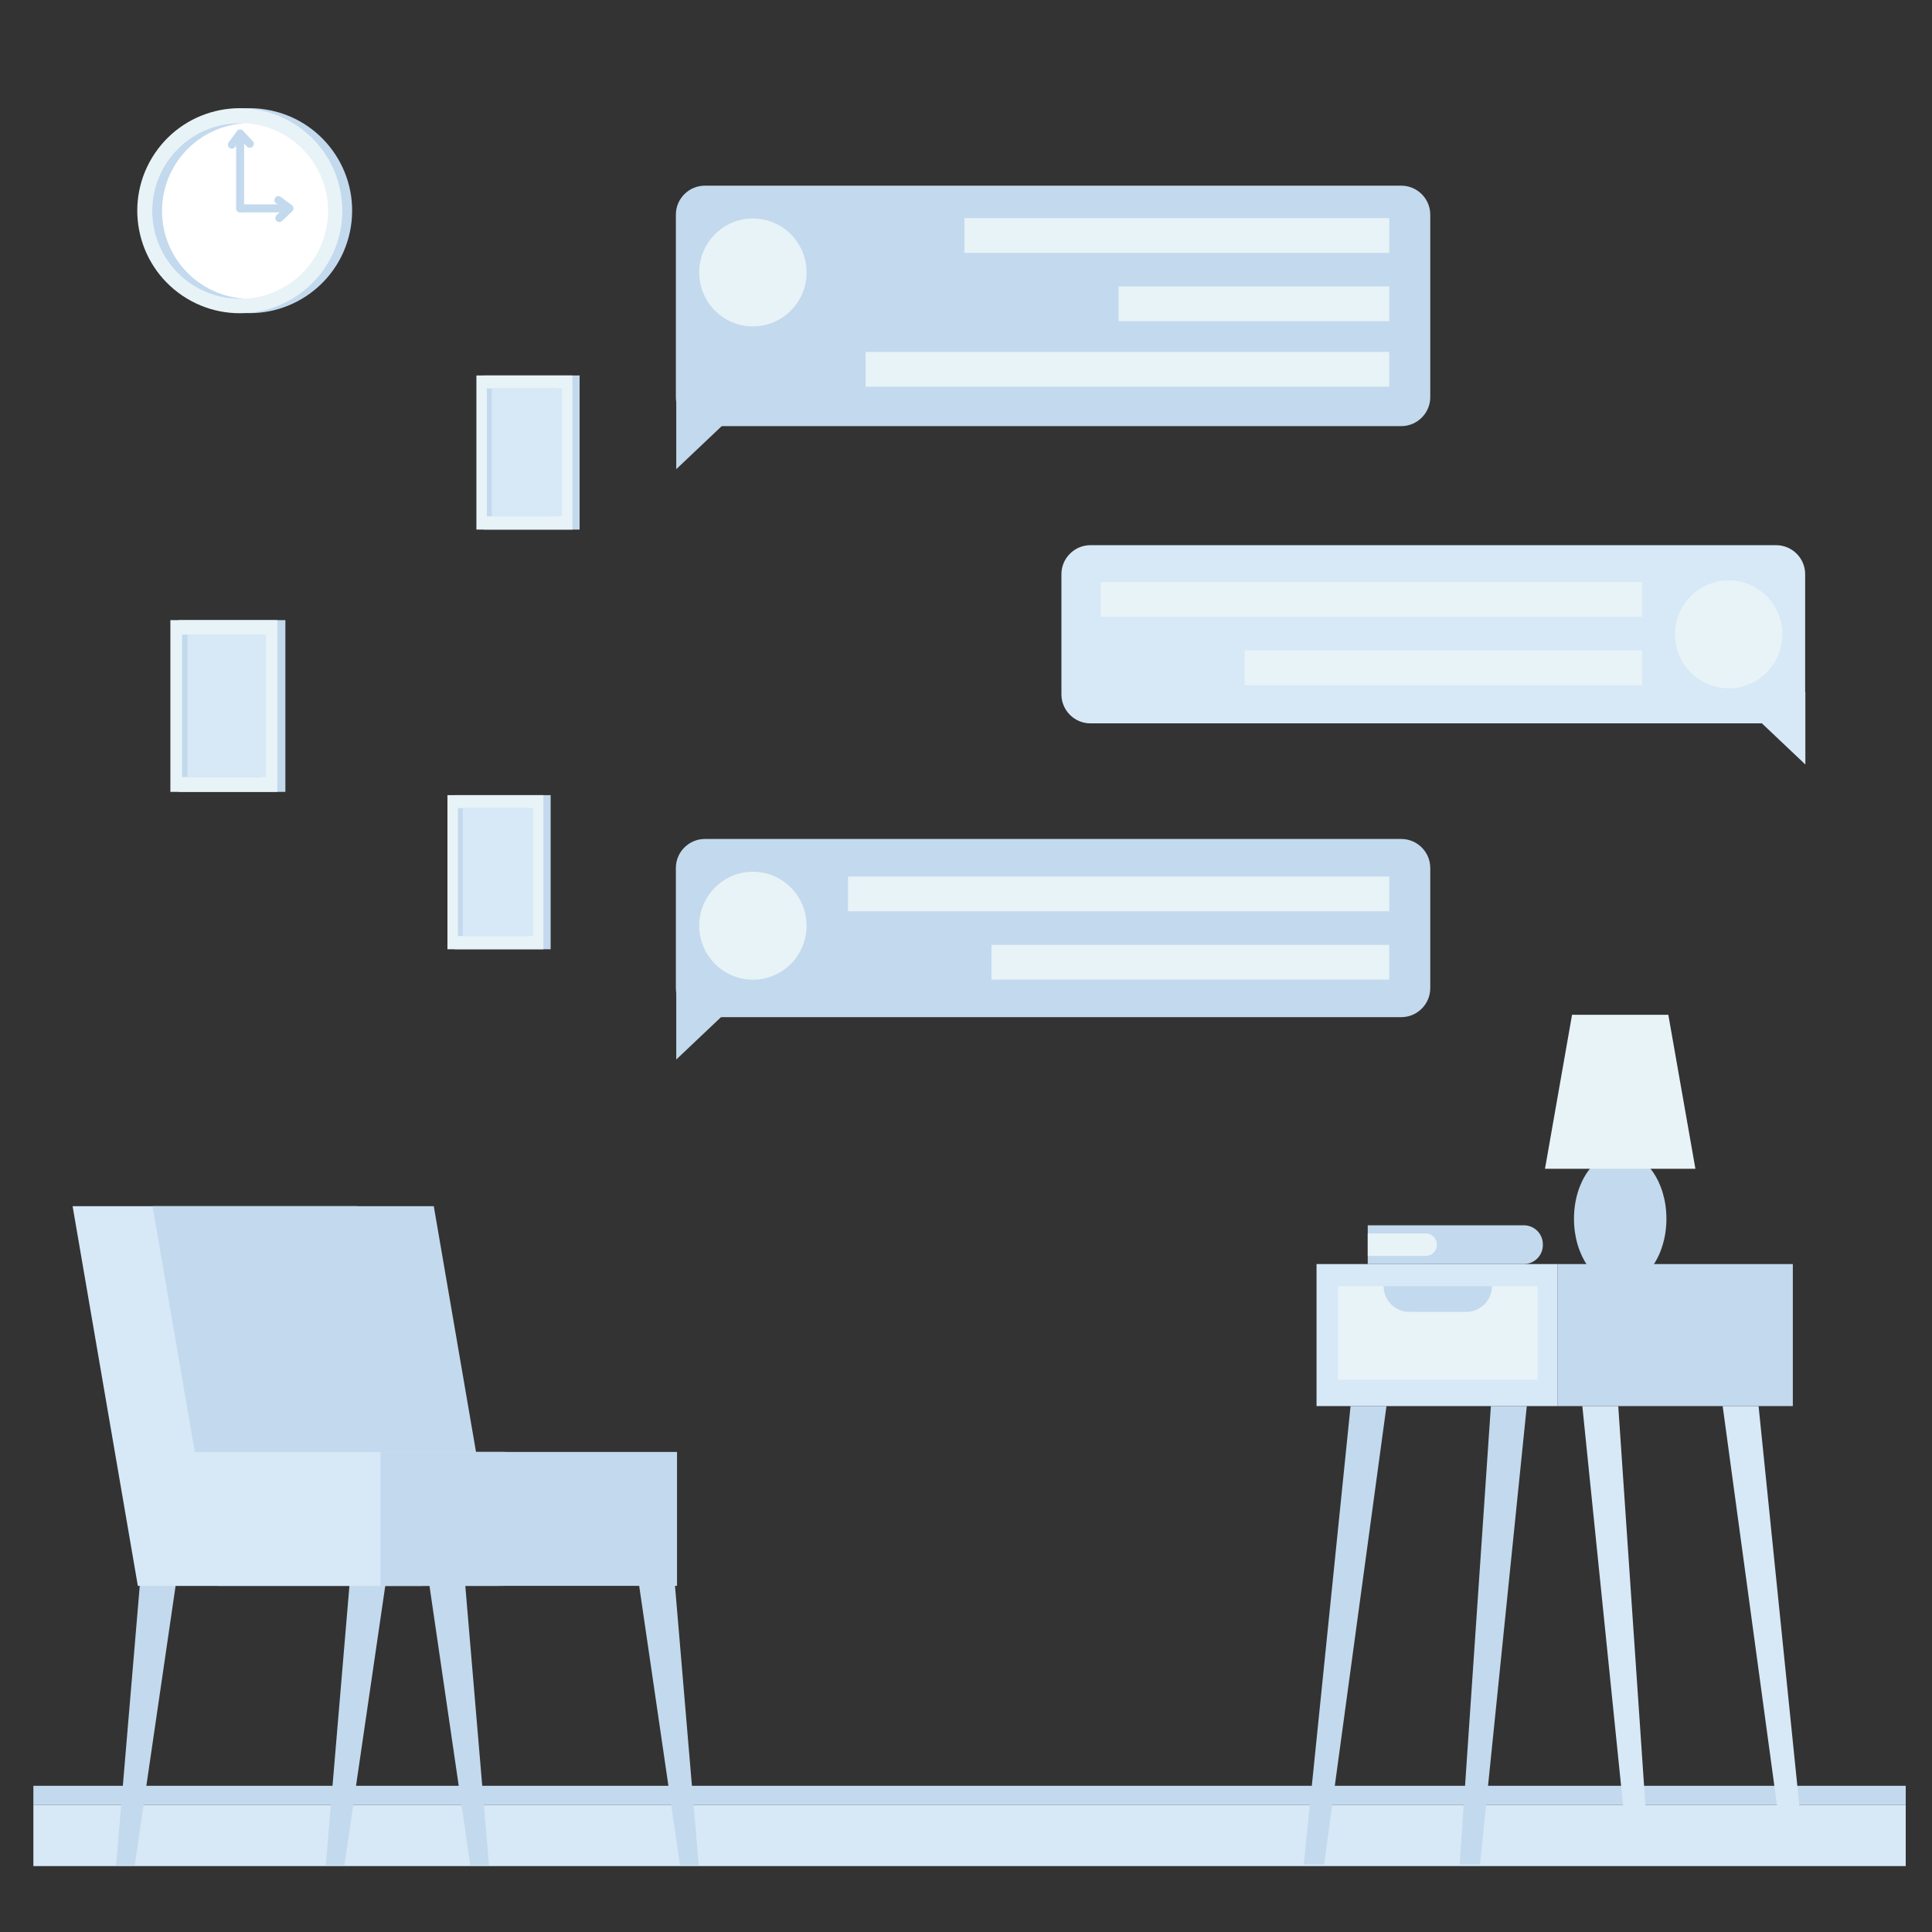 <?xml version="1.0" encoding="utf-8"?>
<!-- Generator: Adobe Illustrator 23.0.0, SVG Export Plug-In . SVG Version: 6.00 Build 0)  -->
<svg version="1.1" id="Capa_1" xmlns="http://www.w3.org/2000/svg" xmlns:xlink="http://www.w3.org/1999/xlink" x="0px" y="0px"
	 viewBox="0 0 800 800" enable-background="new 0 0 800 800" xml:space="preserve">
<rect x="0" y="0" width="800" height="800" fill="#333333" stroke="none"/>
<g>
	<g>
		<rect x="13.82" y="747.33" fill="#D7E8F7" width="775.3" height="25.38"/>
		<rect x="13.82" y="739.46" fill="#C3D9ED" width="775.3" height="7.87"/>
	</g>
	<g>
		
			<ellipse transform="matrix(0.158 -0.987 0.987 0.158 0.959 175.559)" fill="#C3D9ED" cx="103.45" cy="87.22" rx="42.44" ry="42.44"/>
		
			<ellipse transform="matrix(0.561 -0.828 0.828 0.561 -28.611 120.507)" fill="#E8F3F7" cx="99.26" cy="87.22" rx="42.44" ry="42.44"/>
		
			<ellipse transform="matrix(0.82 -0.573 0.573 0.82 -32.111 72.656)" fill="#FFFFFF" cx="99.4" cy="87.36" rx="36.37" ry="36.37"/>
		<path fill="#C3D9ED" d="M67.09,87.36c0-19.41,15.2-35.26,34.34-36.31c-0.67-0.04-1.35-0.06-2.03-0.06
			c-20.09,0-36.37,16.28-36.37,36.37c0,20.09,16.28,36.37,36.37,36.37c0.68,0,1.35-0.02,2.03-0.06
			C82.29,122.61,67.09,106.76,67.09,87.36z"/>
		<path fill="#C3D9ED" d="M118.94,87.93H99.43c-0.91,0-1.65-0.74-1.65-1.65c0-0.91,0.74-1.65,1.65-1.65h19.51
			c0.91,0,1.65,0.74,1.65,1.65C120.59,87.19,119.85,87.93,118.94,87.93z"/>
		<path fill="#C3D9ED" d="M115.66,91.95c-0.43,0-0.87-0.17-1.19-0.51c-0.63-0.66-0.6-1.7,0.06-2.33l2.8-2.67l-3.04-2.26
			c-0.73-0.54-0.88-1.57-0.34-2.3c0.54-0.73,1.57-0.88,2.3-0.34l4.61,3.42c0.39,0.29,0.63,0.74,0.66,1.22
			c0.03,0.48-0.16,0.96-0.51,1.29l-4.22,4.02C116.48,91.8,116.07,91.95,115.66,91.95z"/>
		<path fill="#C3D9ED" d="M99.43,87.93c-0.91,0-1.65-0.74-1.65-1.65V55.3c0-0.91,0.74-1.65,1.65-1.65c0.91,0,1.65,0.74,1.65,1.65
			v30.98C101.08,87.19,100.34,87.93,99.43,87.93z"/>
		<path fill="#C3D9ED" d="M96.01,61.56c-0.34,0-0.68-0.11-0.98-0.32c-0.73-0.54-0.88-1.57-0.34-2.3l3.42-4.61
			c0.29-0.39,0.74-0.63,1.22-0.66c0.48-0.03,0.96,0.16,1.29,0.51l4.02,4.22c0.63,0.66,0.6,1.7-0.06,2.33
			c-0.66,0.63-1.7,0.6-2.33-0.06l-2.67-2.8l-2.26,3.04C97.01,61.33,96.51,61.56,96.01,61.56z"/>
	</g>
	<g>
		<path fill="#C3D9ED" d="M72.79,656.11l-17,116.26h-7.71l10.22-120.81L72.79,656.11z"/>
		<path fill="#C3D9ED" d="M159.61,656.11l-17,116.26h-7.71l10.22-120.81L159.61,656.11z"/>
		<path fill="#C3D9ED" d="M289.3,772.37h-7.71l-17-116.26l14.48-4.55L289.3,772.37z"/>
		<path fill="#C3D9ED" d="M202.47,772.37h-7.71l-17-116.26l14.48-4.55L202.47,772.37z"/>
		<path fill="#D7E8F7" d="M147.92,499.45l27.02,157.23H57.08L30.06,499.45H147.92z"/>
		<path fill="#C3D9ED" d="M179.62,499.45l27.02,157.23H90.2L63.18,499.45H179.62z"/>
		<path fill="#D7E8F7" d="M208.49,656.67H69.89c-7.08,0-12.81-5.77-12.81-12.88V614.1c0-7.11,5.74-12.88,12.81-12.88h138.6
			c7.08,0,12.81,5.77,12.81,12.88v29.69C221.3,650.91,215.56,656.67,208.49,656.67"/>
		<path fill="#C3D9ED" d="M280.34,656.67H157.59v-55.45h122.75V656.67z"/>
	</g>
	<g>
		<g>
			<path fill="#C3D9ED" d="M580.24,421.18H291.86c-6.6,0-12-5.4-12-12V359.4c0-6.6,5.4-12,12-12h288.38c6.6,0,12,5.4,12,12v49.78
				C592.24,415.78,586.84,421.18,580.24,421.18z"/>
			<rect x="351.13" y="362.95" fill="#E8F3F7" width="224.13" height="14.4"/>
			<rect x="410.55" y="391.23" fill="#E8F3F7" width="164.7" height="14.4"/>
			<ellipse fill="#E8F3F7" cx="311.76" cy="383.32" rx="22.23" ry="22.35"/>
		</g>
		<polygon fill="#C3D9ED" points="280.02,438.73 280.02,408.67 311.76,408.67 		"/>
	</g>
	<g>
		<path fill="#C3D9ED" d="M580.24,176.45H291.86c-6.6,0-12-5.4-12-12V88.88c0-6.6,5.4-12,12-12h288.38c6.6,0,12,5.4,12,12v75.58
			C592.24,171.05,586.84,176.45,580.24,176.45z"/>
		<rect x="399.35" y="90.31" fill="#E8F3F7" width="175.91" height="14.4"/>
		<rect x="358.43" y="145.71" fill="#E8F3F7" width="216.82" height="14.4"/>
		<rect x="463.19" y="118.59" fill="#E8F3F7" width="112.06" height="14.4"/>
		<ellipse fill="#E8F3F7" cx="311.76" cy="112.81" rx="22.23" ry="22.35"/>
		<polygon fill="#C3D9ED" points="280.02,194.28 280.02,164.21 311.76,164.21 		"/>
	</g>
	<g>
		<path fill="#D7E8F7" d="M735.48,299.53H451.51c-6.6,0-12-5.4-12-12v-49.78c0-6.6,5.4-12,12-12h283.97c6.6,0,12,5.4,12,12v49.78
			C747.48,294.13,742.08,299.53,735.48,299.53z"/>
		<rect x="455.78" y="241.03" fill="#E8F3F7" width="224.13" height="14.4"/>
		<rect x="515.32" y="269.3" fill="#E8F3F7" width="164.7" height="14.4"/>
		<ellipse fill="#E8F3F7" cx="715.81" cy="262.67" rx="22.23" ry="22.35"/>
		<polygon fill="#D7E8F7" points="747.56,316.56 747.56,286.5 715.81,286.5 		"/>
	</g>
	<g>
		<rect x="200.27" y="155.47" fill="#C3D9ED" width="39.74" height="63.82"/>
		<rect x="197.27" y="155.47" fill="#E8F3F7" width="39.74" height="63.82"/>
		<rect x="201.61" y="160.84" fill="#C3D9ED" width="29.14" height="52.96"/>
		<rect x="203.61" y="160.84" fill="#D7E8F7" width="29.14" height="52.96"/>
	</g>
	<g>
		<rect x="188.27" y="329.25" fill="#C3D9ED" width="39.74" height="63.82"/>
		<rect x="185.27" y="329.25" fill="#E8F3F7" width="39.74" height="63.82"/>
		<rect x="189.61" y="334.62" fill="#C3D9ED" width="29.14" height="52.96"/>
		<rect x="191.61" y="334.62" fill="#D7E8F7" width="29.14" height="52.96"/>
	</g>
	<g>
		<rect x="73.89" y="256.78" fill="#C3D9ED" width="44.28" height="71.12"/>
		<rect x="70.55" y="256.78" fill="#E8F3F7" width="44.28" height="71.12"/>
		<rect x="75.39" y="262.77" fill="#C3D9ED" width="32.47" height="59.01"/>
		<rect x="77.62" y="262.77" fill="#D7E8F7" width="32.47" height="59.01"/>
	</g>
	<g>
		<path fill="#C3D9ED" d="M690.03,504.67c0,15.16-8.57,27.44-19.14,27.44c-10.57,0-19.14-12.29-19.14-27.44
			c0-15.16,8.57-27.44,19.14-27.44C681.46,477.23,690.03,489.52,690.03,504.67"/>
		<path fill="#E8F3F7" d="M702.03,483.96h-62.28l11.2-63.75h39.87L702.03,483.96z"/>
		<path fill="#D7E8F7" d="M545.15,582.23h99.87v-58.81h-99.87V582.23z"/>
		<path fill="#E8F3F7" d="M554.04,571.3h82.64v-38.74h-82.64V571.3z"/>
		<path fill="#C3D9ED" d="M548.28,772.04h-8.41l19.37-189.81h14.87L548.28,772.04z"/>
		<path fill="#C3D9ED" d="M612.84,772.04h-8.41l12.91-189.81h14.87L612.84,772.04z"/>
		<path fill="#D7E8F7" d="M682.99,772.04h-8.41l-19.37-189.81h14.87L682.99,772.04z"/>
		<path fill="#D7E8F7" d="M747.56,772.04h-8.41l-25.83-189.81h14.87L747.56,772.04z"/>
		<path fill="#C3D9ED" d="M645.03,582.23h97.34v-58.81h-97.34V582.23z"/>
		<path fill="#C3D9ED" d="M617.79,532.56L617.79,532.56c0,5.89-4.77,10.66-10.66,10.66h-23.54c-5.89,0-10.66-4.77-10.66-10.66
			H617.79z"/>
		<path fill="#C3D9ED" d="M638.86,515.23v0.31c0,4.35-3.52,7.87-7.87,7.87h-64.64v-16.05h64.64
			C635.34,507.37,638.86,510.89,638.86,515.23"/>
		<path fill="#E8F3F7" d="M594.98,515.3v0.18c0,2.52-2.04,4.56-4.56,4.56h-23.97c-0.05,0-0.09-0.04-0.09-0.09v-9.1
			c0-0.05,0.04-0.1,0.09-0.1h23.97C592.94,510.74,594.98,512.78,594.98,515.3"/>
	</g>
</g>
</svg>
